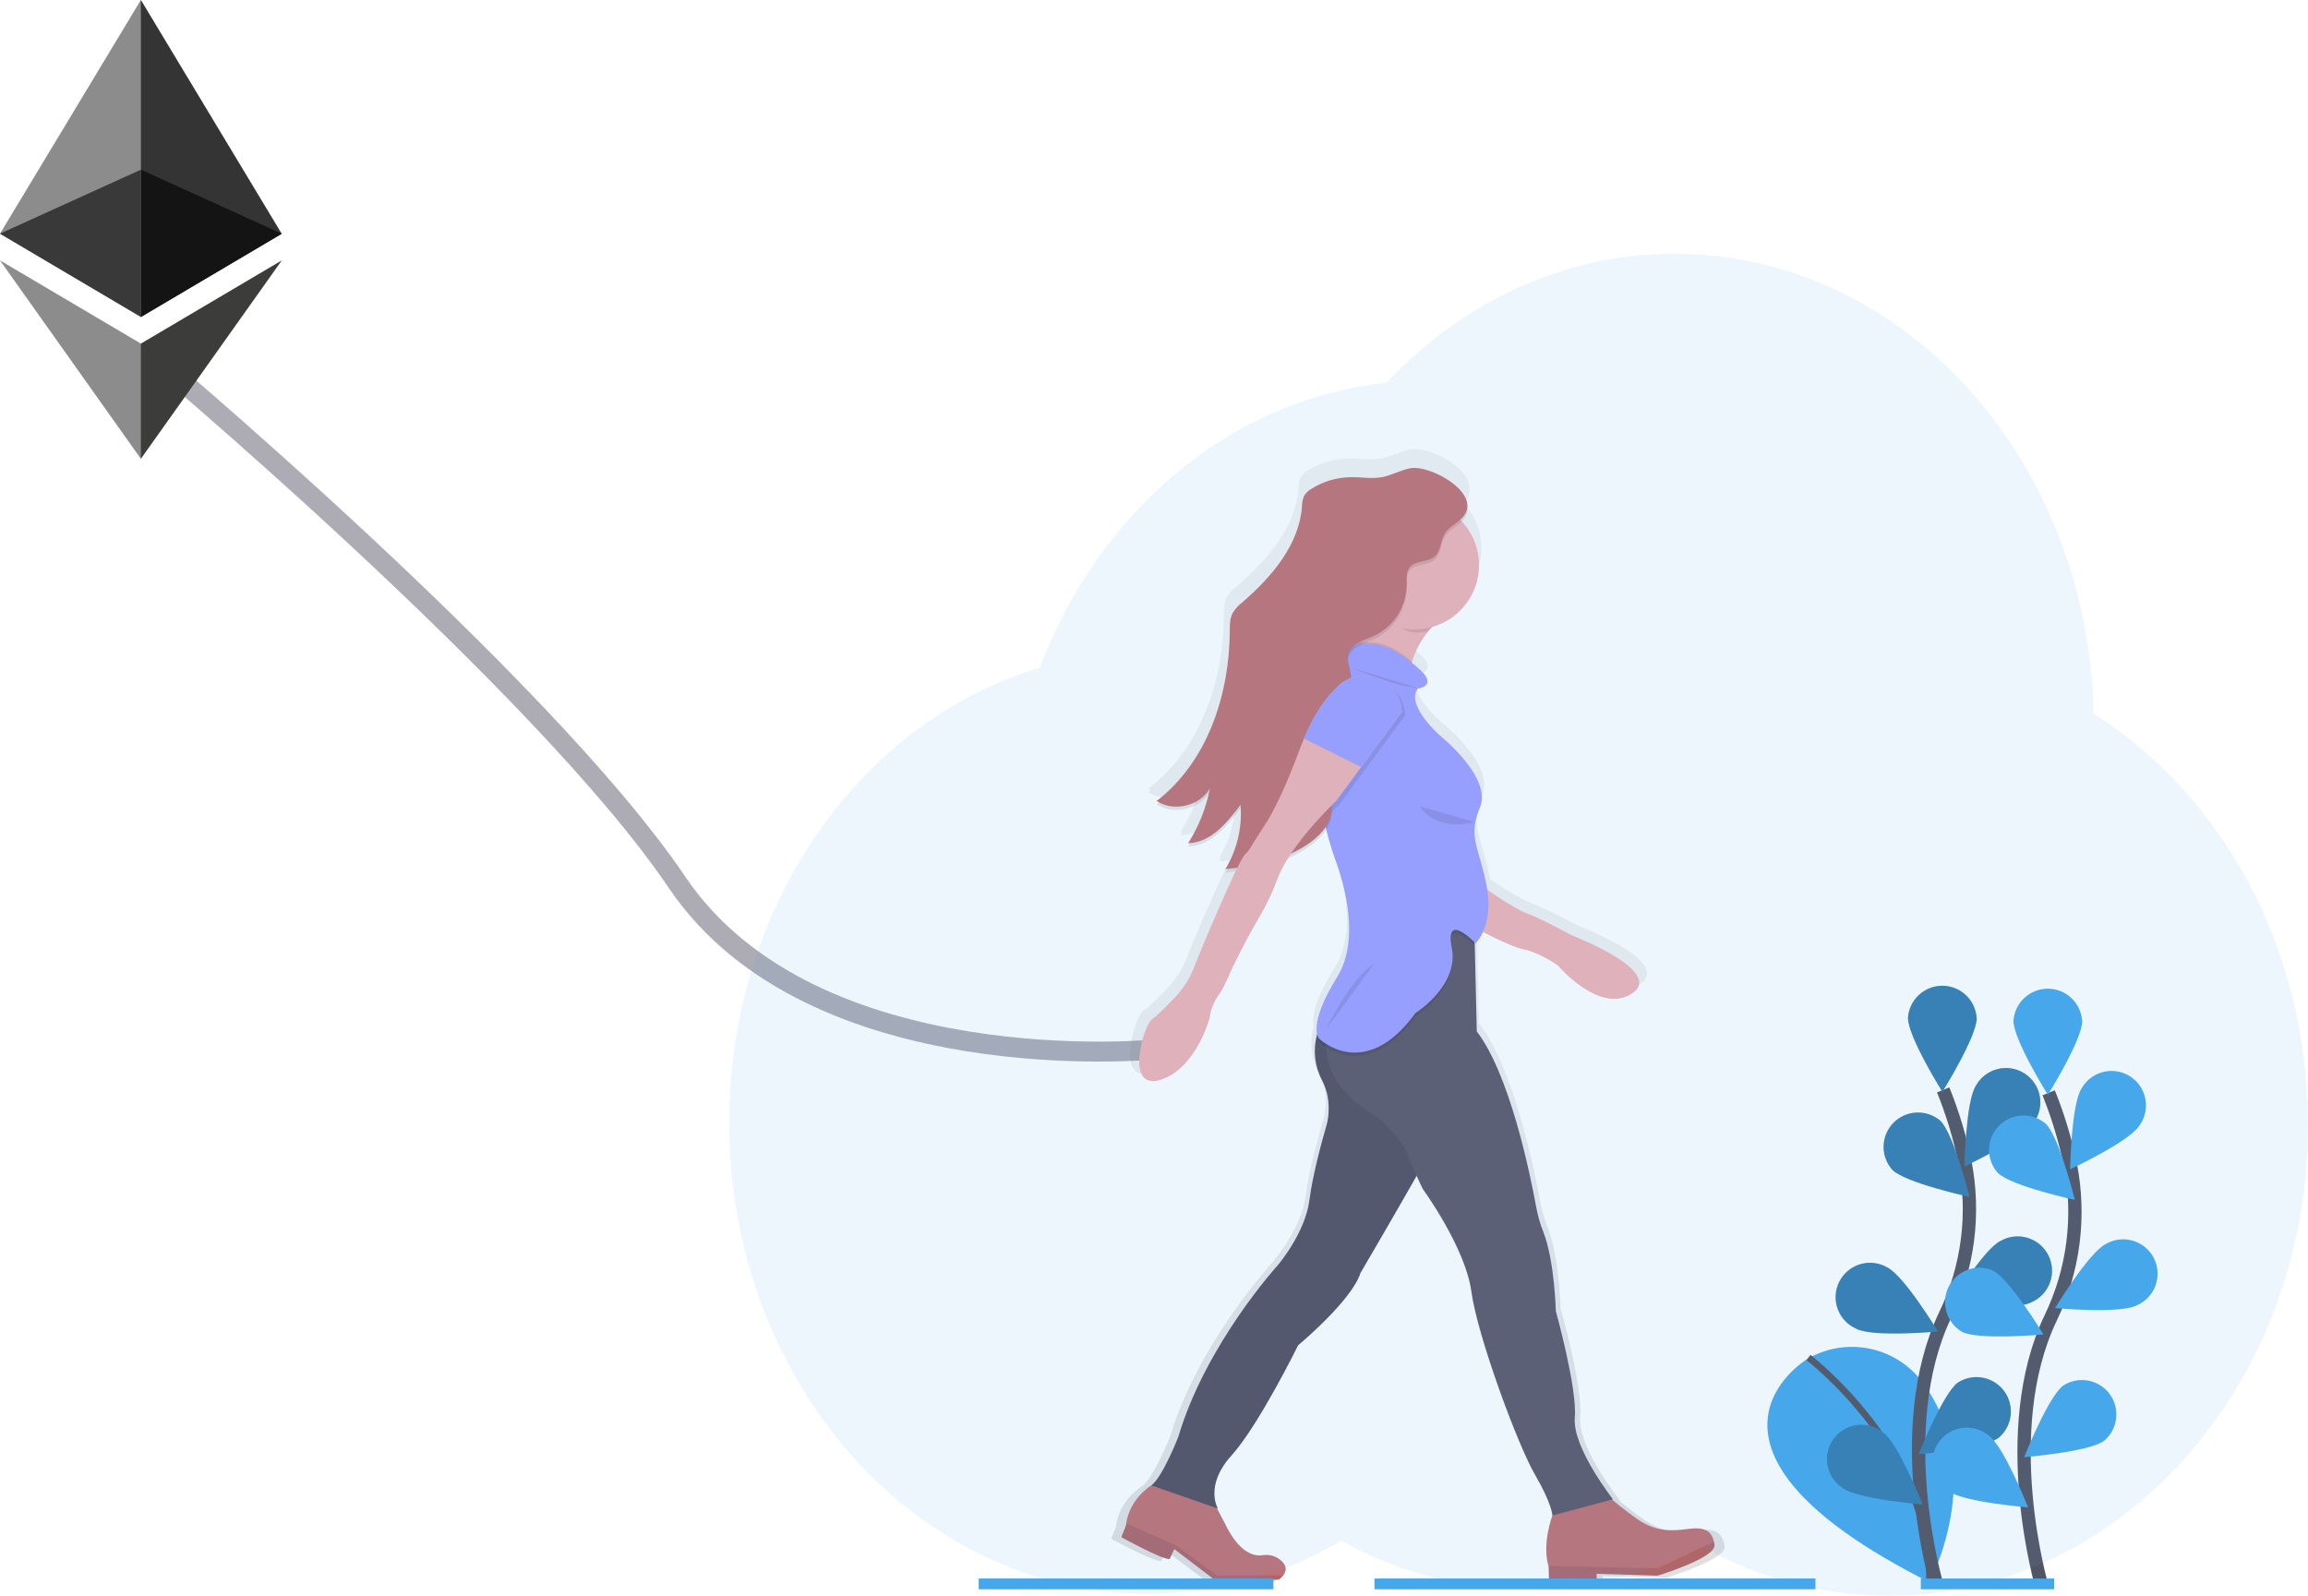 <svg fill="none" height="240" viewBox="0 0 347 240" width="347" xmlns="http://www.w3.org/2000/svg" xmlns:xlink="http://www.w3.org/1999/xlink"><linearGradient id="a" gradientUnits="userSpaceOnUse" x1="213.333" x2="209.332" y1="238.644" y2="67.6"><stop offset="0" stop-color="#808080" stop-opacity=".25"/><stop offset=".54" stop-color="#808080" stop-opacity=".12"/><stop offset="1" stop-color="#808080" stop-opacity=".1"/></linearGradient><clipPath id="b"><path d="m0 0h347v239.941h-347z"/></clipPath><g clip-path="url(#b)"><path d="m21.344 52.215s60.018 50.213 80.457 80.47c20.438 30.256 72.022 25.108 72.022 25.108" opacity=".5" stroke="#5d596a" stroke-miterlimit="10" stroke-width="3"/><path d="m259.199 232.057c-.392-1.669-1.459-2.264-3.81-1.98-2.555.324-5.106.625-8.23-1.574-1.656-1.165-2.943-2.193-3.794-2.911l.139-.036s-6.328-7.919-5.924-12.479-2.943-16.338-2.943-16.338-.181-7.694-1.94-12.16c-.472-1.171-.829-2.385-1.068-3.625-1.041-5.633-4.178-20.526-9.262-27.09l-.323-13.127v-.504l.133.132c.475-.507.858-1.094 1.132-1.733 1.49.766 4.705 2.354 6.445 2.694 2.315.449 5.174 2.403 5.174 2.403s6.581 7.67 11.623 4.272c5.041-3.399-9.427-8.868-9.427-8.868s-4.929-2.661-6.992-3.37c-1.462-.501-4.498-2.483-6.144-3.599-.028-.179-.061-.361-.097-.547-.951-4.922-2.342-6.791-1.766-9.827.157-.778.397-1.537.715-2.264 1.94-4.589-6.145-10.963-6.145-10.963s-5.498-4.667-3.499-7.238c0 0 3.066-.323.446-2.787-.449-.424-.915-.815-1.377-1.177.019-.068.038-.133.061-.201.544-1.685 1.397-3.253 2.516-4.625.175-.217.362-.43.56-.647 2.132-.568 4.013-1.834 5.342-3.596s2.029-3.919 1.989-6.125c-.056-2.4-.998-4.695-2.645-6.442.305-.275.54-.618.686-1.001s.199-.796.154-1.204c.266-3.201-6.16-6.436-8.844-5.963-1.53.268-2.911 1.093-4.444 1.374-1.588.291-3.234-.026-4.851 0-2.161.024-4.274.642-6.109 1.785-.459.256-.846.624-1.125 1.071-.224.525-.334 1.091-.323 1.662-.453 5.889-4.716 10.788-9.243 14.659-.61.455-1.13 1.02-1.533 1.665-.459.867-.449 1.892-.456 2.869-.071 9.76-3.531 20.012-11.383 25.962.123.078.246.152.375.22-.12.094-.239.194-.362.285 2.551 1.659 6.387.85 8.084-1.617-.629 2.7-1.723 5.271-3.233 7.596l.323-.016c-.107.175-.21.349-.323.521 3.499-.075 6.076-3.124 8.149-5.905.023.268.039.54.049.808.012 3.008-.809 5.961-2.371 8.531l.323-.029c-.101.181-.209.36-.323.537.515-.043 1.031-.096 1.546-.159-2.063 4.204-5.301 11.869-5.301 11.869l-1.203 2.982c-.651 1.597-1.597 3.058-2.79 4.304-1.31 1.368-2.963 3.03-3.671 3.473-1.261.786-4.353 10.957 1.242 9.311s7.716-9.521 7.716-9.521c.173-1.29.673-2.515 1.452-3.557.425-.593.781-1.232 1.061-1.905 1.551-3.419 3.29-6.75 5.21-9.977 1.104-1.827 2.039-3.752 2.791-5.75.431-1.134.983-2.218 1.646-3.234 1.256-.525 2.449-1.19 3.557-1.982.941-.657 1.755-1.478 2.403-2.426.397 1.592.879 3.16 1.445 4.699 1.359 3.674 3.839 12.179.246 17.868-3.295 5.219-3.366 7.745-3.121 8.786 0 .055-.032.11-.048.169-.619 2.329-.324 4.807.824 6.927.625 1.19.971 2.507 1.013 3.851v.385c.02.89-.098 1.778-.35 2.632-.701 2.381-2.163 7.626-2.651 11.426-.647 5.064-4.887 9.957-4.887 9.957s-11.238 12.127-15.523 26.363c0 0-2.415 6.115-4.178 7.419 0 0-3.353 1.995-3.913 5.821 0 .103-.029.207-.039.323l-.727 1.785s6.248 3.402 7.528 3.37l.731-1.533 6.516 4.896 9.725-.226c.266-.178.503-.396.702-.647.465-.608.74-1.559-.735-2.548-.733-.474-1.615-.659-2.477-.521-1.251.185-3.644-.233-5.885-4.912l-1.236-2.303.159.055s-2.131-3.483 2.115-8.127c4.246-4.643 10.348-16.9 10.348-16.9s8.292-6.756 9.728-11.083c0 0 5.53-9.336 8.731-14.876.534 1.158.971 2.034.971 2.034s6.61 8.932 7.538 15.727c.928 6.794 7.199 23.533 9.87 28.022s2.707 6.248 2.707 6.248-1.656 4.243-.618 7.729l.032.11.049 2.018 7.438.077-.023-1.009 9.482.282s9.155-2.739 8.851-4.751c-.036-.157-.072-.307-.106-.449z" fill="url(#a)"/><path d="m217.83 92.034c-1.162.807-2.203 1.777-3.092 2.878-1.082 1.347-1.907 2.881-2.431 4.527-.445 1.327-.664 2.72-.647 4.12l-4.803-4.098-6.144 1.385c1.281-1.23 2.388-2.629 3.289-4.159.811-1.373 1.462-2.834 1.94-4.356.322-.983.548-1.994.676-3.021 0 0 17.793-1.889 11.212 2.723z" fill="#efb4b6"/><path d="m192.943 236.872c-.191.25-.42.468-.679.647l-9.408.22-6.303-4.806-.708 1.504c-1.238.029-7.26-3.299-7.26-3.299l.702-1.749c0-.104.022-.207.039-.324.54-3.77 3.783-5.724 3.783-5.724l1.226-.524 7.473 1.808 2.332 4.405c2.17 4.592 4.482 5.003 5.695 4.821.835-.135 1.69.047 2.396.511 1.43.98 1.161 1.915.712 2.51z" fill="#c17174"/><path d="m257.773 232.267c.295 1.976-8.56 4.66-8.56 4.66l-9.171-.281.022.989-7.182-.081-.045-1.979-.033-.107c-1.002-3.421.595-7.583.595-7.583l.715-1.255 7.131-2.147c1.514 1.385 3.116 2.671 4.796 3.851 3.023 2.157 5.497 1.853 7.962 1.546 2.263-.281 3.308.307 3.686 1.941.033.142.061.291.084.446z" fill="#c17174"/><path d="m215.027 173.086c-.236.505-1.012 1.905-2.044 3.726-3.078 5.439-8.437 14.597-8.437 14.597-1.374 4.237-9.378 10.873-9.378 10.873s-5.909 12.027-10.025 16.58c-4.117 4.554-2.041 7.972-2.041 7.972l-9.99-3.48c1.705-1.293 4.039-7.276 4.039-7.276 4.13-13.967 14.996-25.872 14.996-25.872s4.098-4.802 4.725-9.769c.469-3.729 1.882-8.874 2.561-11.209.239-.841.349-1.713.324-2.587v-.379c-.038-1.315-.369-2.606-.971-3.777-1.112-2.082-1.399-4.507-.802-6.791.199-.812.527-1.588.971-2.296l2.441-.712 8.648-2.516s.533 1.879 1.254 4.567c1.672 6.27 4.389 16.946 3.729 18.349z" fill="#5d596a"/><path d="m215.027 173.086c-.236.505-1.012 1.905-2.044 3.726-3.078 5.439-8.437 14.597-8.437 14.597-1.374 4.237-9.378 10.873-9.378 10.873s-5.909 12.027-10.025 16.58c-4.117 4.554-2.041 7.972-2.041 7.972l-9.99-3.48c1.705-1.293 4.039-7.276 4.039-7.276 4.13-13.967 14.996-25.872 14.996-25.872s4.098-4.802 4.725-9.769c.469-3.729 1.882-8.874 2.561-11.209.239-.841.349-1.713.324-2.587v-.379c-.038-1.315-.369-2.606-.971-3.777-1.112-2.082-1.399-4.507-.802-6.791.199-.812.527-1.588.971-2.296l2.441-.712 8.648-2.516s.533 1.879 1.254 4.567c1.672 6.27 4.389 16.946 3.729 18.349z" fill="#000" opacity=".1"/><path d="m242.505 225.443-9.106 2.442s-.043-1.734-2.62-6.145-8.66-20.849-9.559-27.514-7.296-15.419-7.296-15.419-.421-.86-.938-1.996c-.479-1.051-1.035-2.334-1.416-3.395-.796-2.209-4.337-5.346-4.337-5.346-6.468-3.596-7.762-7.9-7.836-10.594-.036-.881.081-1.762.346-2.603l1.662-2.18 3.14-4.127 10.63-11.393 6.468 1.336.388 16.583c4.919 6.442 7.959 21.053 8.968 26.583.231 1.216.578 2.407 1.035 3.558 1.704 4.382 1.882 11.93 1.882 11.93s3.234 11.564 2.852 16.03c-.381 4.466 5.737 12.25 5.737 12.25z" fill="#5d596a"/><path d="m222.507 133.037s5.038 3.596 7.033 4.295c1.996.698 6.766 3.308 6.766 3.308s13.996 5.368 9.119 8.703c-4.876 3.334-11.244-4.204-11.244-4.204s-2.768-1.918-5.009-2.361-7.005-3.056-7.005-3.056z" fill="#efb4b6"/><path d="m217.831 92.034c-1.162.807-2.203 1.777-3.092 2.878-.588.124-1.187.194-1.788.207-2.723.065-4.133-2.91-5.931-4.689.566-1.798-.398-1.106-.398-1.106s17.79-1.901 11.209 2.71z" fill="#000" opacity=".1"/><path d="m212.936 94.632c5.331-.125 9.552-4.548 9.428-9.88-.125-5.332-4.548-9.553-9.88-9.428-5.332.125-9.553 4.548-9.428 9.88.125 5.332 4.548 9.553 9.88 9.428z" fill="#efb4b6"/><path d="m211.66 103.573-4.803-4.098-6.144 1.385c1.282-1.234 2.389-2.637 3.289-4.172h.042c2.066-.394 4.204.014 5.979 1.142.792.495 1.554 1.035 2.284 1.617-.446 1.33-.665 2.725-.647 4.127z" fill="#000" opacity=".1"/><path d="m221.643 138.506.087 3.703c-.747-.748-4.459-4.276-3.447.834 1.122 5.669-5.465 9.786-5.465 9.786-.478.661-.99 1.296-1.533 1.905-5.226 5.791-9.857 4.045-11.891 2.752-.393-.243-.762-.523-1.1-.838-.196-.275-.308-.601-.323-.938.198-.812.526-1.587.97-2.296l2.441-.711 3.163-4.137 10.63-11.393z" fill="#000" opacity=".1"/><path d="m221.847 141.843s-4.698-4.967-3.573.702-5.465 9.786-5.465 9.786c-7.678 10.581-14.524 3.806-14.524 3.806s-1.779-1.94 2.755-9.23c3.474-5.581 1.074-13.925-.242-17.531-.562-1.557-1.038-3.144-1.426-4.754l-.324-1.293-.75-3.034c-.872-3.533-1.146-7.187-.808-10.811.221-2.422.727-4.81 1.507-7.114.498-1.475 1.057-2.743 1.659-3.499.862-1.032 2.065-1.72 3.392-1.94 2.073-.396 4.218.017 5.996 1.155 1.273.785 2.465 1.695 3.557 2.716 2.532 2.416-.43 2.736-.43 2.736-1.921 2.523 3.386 7.115 3.386 7.115s7.823 6.254 5.947 10.759-.107 5.947 1.022 11.865c1.128 5.919-1.679 8.567-1.679 8.567z" fill="#9f9eff"/><path d="m212.075 70.9c-1.481.265-2.82 1.071-4.298 1.345-1.536.285-3.114-.026-4.68 0-2.093.024-4.139.63-5.908 1.75-.449.248-.827.607-1.1 1.041-.218.511-.328 1.061-.323 1.617-.437 5.779-4.557 10.585-8.935 14.378-.591.442-1.094.991-1.485 1.617-.446.851-.433 1.856-.44 2.817-.064 9.576-3.408 19.634-10.995 25.471 2.561 1.691 6.468.773 8.007-1.882-.563 2.927-1.676 5.72-3.279 8.233 3.383-.071 5.876-3.066 7.881-5.792.282 3.383-.51 6.769-2.264 9.676 4.528-.391 9.152-1.368 12.813-4.045 1.675-1.226 3.199-3.011 3.163-5.087-.019-1.191-.55-2.3-.928-3.428-.986-2.937-.75-6.64 1.691-8.544.461-.302.894-.644 1.294-1.022.559-.628.757-1.491.87-2.326.275-2.03.172-4.093-.304-6.086-.129-.419-.195-.855-.198-1.293.055-.915.744-1.682 1.527-2.154.783-.472 1.675-.731 2.506-1.122 1.427-.698 2.632-1.778 3.482-3.12.849-1.341 1.311-2.892 1.334-4.48 0-.928-.123-1.963.465-2.678.87-1.061 2.678-.699 3.719-1.588.987-.844.877-2.416 1.565-3.518.566-.905 1.617-1.387 2.384-2.115 3.848-3.544-4.457-8.217-7.564-7.664z" fill="#000" opacity=".1"/><path d="m211.26 107.483v.061l-6.1 8.282-3.738 5.074s-1.019.97-2.38 2.429l-.744-3.034c-.872-3.533-1.146-7.187-.808-10.811 1.413-2.819 2.933-4.708 4.356-5.979.799-.709 1.784-1.178 2.839-1.351 1.055-.174 2.137-.045 3.122.371s1.832 1.103 2.443 1.98.961 1.91 1.01 2.978z" fill="#000" opacity=".1"/><path d="m212.061 70.406c-1.481.265-2.82 1.071-4.298 1.345-1.536.284-3.114-.026-4.679 0-2.094.024-4.14.63-5.909 1.75-.449.248-.827.607-1.099 1.041-.219.511-.329 1.061-.324 1.617-.436 5.779-4.556 10.585-8.935 14.378-.591.443-1.094.991-1.484 1.617-.447.851-.434 1.856-.44 2.817-.065 9.575-3.409 19.633-10.996 25.47 2.562 1.691 6.468.773 8.008-1.882-.564 2.927-1.676 5.721-3.28 8.233 3.383-.071 5.876-3.065 7.882-5.792.282 3.384-.51 6.77-2.264 9.676 4.527-.391 9.152-1.368 12.813-4.045 1.675-1.226 3.198-3.011 3.162-5.087-.019-1.19-.549-2.3-.928-3.428-.986-2.937-.75-6.639 1.692-8.544.46-.302.893-.644 1.293-1.022.56-.628.757-1.491.87-2.325.275-2.03.172-4.094-.304-6.087-.129-.419-.195-.855-.197-1.293.055-.915.744-1.682 1.526-2.154.783-.472 1.675-.731 2.507-1.122 1.426-.698 2.631-1.778 3.481-3.12s1.312-2.892 1.334-4.48c0-.928-.123-1.963.466-2.678.869-1.061 2.677-.699 3.719-1.588.986-.844.876-2.416 1.565-3.518.566-.905 1.617-1.387 2.383-2.115 3.849-3.557-4.456-8.224-7.564-7.664z" fill="#c17174"/><path d="m210.751 106.998v.061l-6.102 8.282-3.738 5.074s-7.037 6.607-8.884 11.846c-.726 1.958-1.628 3.846-2.697 5.64-1.856 3.167-3.537 6.434-5.035 9.786-.27.659-.614 1.285-1.025 1.866-.757 1.029-1.24 2.233-1.404 3.499 0 0-2.047 7.726-7.457 9.339-5.411 1.614-2.426-8.362-1.207-9.135.686-.434 2.284-2.064 3.558-3.406 1.155-1.226 2.07-2.659 2.697-4.223l1.18-2.946s5.627-13.505 6.601-14.272c.284-.244.524-.535.711-.86.779-1.271 1.572-2.532 2.387-3.78 1.07-1.633 2.765-4.9 5.193-11.406.172-.456.343-.896.521-1.317 1.659-3.984 3.557-6.467 5.294-8.026.8-.708 1.784-1.174 2.838-1.347 1.053-.172 2.135-.043 3.118.373.984.416 1.83 1.102 2.44 1.978.611.876.962 1.907 1.011 2.974z" fill="#efb4b6"/><path d="m210.751 106.998v.061l-6.102 8.282-8.609-4.288c1.659-3.984 3.557-6.468 5.294-8.027.799-.71 1.783-1.179 2.838-1.353s2.138-.046 3.123.369c.985.416 1.832 1.101 2.444 1.978s.963 1.91 1.012 2.978z" fill="#9f9eff"/><path d="m203.197 100.42s6.601 2.826 9.825 2.998z" fill="#000" opacity=".1"/><path d="m257.773 232.267c.294 1.976-8.56 4.66-8.56 4.66l-9.172-.281.023.989-7.183-.081-.045-1.979-.032-.107 16.493.343 8.376-3.984c.043.138.076.285.1.44z" fill="#000" opacity=".1"/><path d="m192.943 236.872c-.191.25-.42.468-.679.647l-9.408.22-6.303-4.806-.708 1.504c-1.238.029-7.26-3.299-7.26-3.299l.702-1.749c0-.104.022-.207.039-.324l7.337 3.234 6.3 4.557z" fill="#000" opacity=".1"/><path d="m199.371 154.756s3.538-7.512 7.199-9.828z" fill="#000" opacity=".1"/><path d="m213.439 121.237s2.073 3.864 8.354 2.38z" fill="#000" opacity=".1"/><path d="m271.643 204.403s-21.871 13.195 18.433 33.51c0 0 8.881-16.493-.938-29.936-1.906-2.622-4.707-4.453-7.874-5.146-3.166-.694-6.476-.203-9.304 1.382z" fill="#47a7eb"/><path d="m271.896 204.125s18.717 14.32 18.19 33.788" stroke="#535461" stroke-miterlimit="10"/><path d="m291.147 238.153s-6.853-23.285 1.293-40.395c3.46-7.162 4.503-15.253 2.972-23.058-.754-3.699-1.847-7.321-3.263-10.821" stroke="#535461" stroke-miterlimit="10" stroke-width="2"/><path d="m297.204 153.055c0 2.852-5.174 11.122-5.174 11.122s-5.175-8.27-5.175-11.122c.087-1.31.669-2.538 1.628-3.436.958-.897 2.222-1.396 3.535-1.396s2.577.499 3.536 1.396c.959.898 1.541 2.126 1.627 3.436z" fill="#47a7eb"/><path d="m305.738 168.853c-1.549 2.393-10.378 6.529-10.378 6.529s.162-9.747 1.711-12.14c.345-.618.814-1.159 1.376-1.589.563-.43 1.208-.739 1.895-.91s1.402-.198 2.1-.082c.699.117 1.366.376 1.96.761s1.103.888 1.495 1.477c.392.59.659 1.254.784 1.95.126.697.107 1.412-.056 2.102-.162.689-.464 1.337-.887 1.905z" fill="#47a7eb"/><path d="m305.367 195.843c-2.545 1.294-12.254.398-12.254.398s5.058-8.334 7.606-9.618c.61-.359 1.288-.59 1.99-.677.703-.088 1.416-.03 2.095.17.68.199 1.311.536 1.855.989s.989 1.013 1.308 1.645c.319.633.505 1.323.546 2.03s-.063 1.415-.307 2.08c-.243.665-.621 1.272-1.109 1.786-.487.513-1.075.92-1.727 1.197z" fill="#47a7eb"/><path d="m300.486 216.204c-2.292 1.695-12.01 2.461-12.01 2.461s3.576-9.055 5.869-10.766c1.105-.715 2.441-.982 3.736-.746 1.294.235 2.451.955 3.234 2.012.783 1.058 1.133 2.374.98 3.681s-.799 2.507-1.805 3.355z" fill="#47a7eb"/><path d="m284.52 175.919c2.044 1.986 11.574 4.046 11.574 4.046s-2.335-9.466-4.378-11.452c-1.001-.85-2.287-1.288-3.598-1.226-1.311.063-2.55.622-3.464 1.563-.915.942-1.438 2.196-1.463 3.508-.024 1.313.451 2.586 1.329 3.561z" fill="#47a7eb"/><path d="m279.113 199.818c2.546 1.293 12.254.397 12.254.397s-5.058-8.337-7.59-9.62c-.61-.36-1.287-.591-1.99-.678s-1.416-.029-2.095.17c-.68.199-1.311.536-1.855.989s-.989 1.013-1.308 1.646c-.319.632-.505 1.323-.546 2.03-.041.706.064 1.414.307 2.079.244.665.621 1.273 1.109 1.786s1.076.921 1.727 1.197z" fill="#47a7eb"/><path d="m277.044 223.752c2.292 1.694 12.01 2.461 12.01 2.461s-3.576-9.055-5.869-10.766c-.541-.455-1.169-.795-1.846-.998-.677-.204-1.389-.266-2.091-.184-.702.083-1.38.308-1.991.662-.612.355-1.144.831-1.565 1.399s-.72 1.217-.88 1.905c-.161.689-.178 1.403-.052 2.098.126.696.394 1.358.786 1.946s.901 1.09 1.494 1.474z" fill="#47a7eb"/><g fill="#000"><path d="m297.204 153.055c0 2.852-5.174 11.122-5.174 11.122s-5.175-8.27-5.175-11.122c.087-1.31.669-2.538 1.628-3.436.958-.897 2.222-1.396 3.535-1.396s2.577.499 3.536 1.396c.959.898 1.541 2.126 1.627 3.436z" opacity=".25"/><path d="m305.738 168.853c-1.549 2.393-10.378 6.529-10.378 6.529s.162-9.747 1.711-12.14c.345-.618.814-1.159 1.376-1.589.563-.43 1.208-.739 1.895-.91s1.402-.198 2.1-.082c.699.117 1.366.376 1.96.761s1.103.888 1.495 1.477c.392.59.659 1.254.784 1.95.126.697.107 1.412-.056 2.102-.162.689-.464 1.337-.887 1.905z" opacity=".25"/><path d="m305.367 195.843c-2.545 1.294-12.254.398-12.254.398s5.058-8.334 7.606-9.618c.61-.359 1.288-.59 1.99-.677.703-.088 1.416-.03 2.095.17.68.199 1.311.536 1.855.989s.989 1.013 1.308 1.645c.319.633.505 1.323.546 2.03s-.063 1.415-.307 2.08c-.243.665-.621 1.272-1.109 1.786-.487.513-1.075.92-1.727 1.197z" opacity=".25"/><path d="m300.486 216.204c-2.292 1.695-12.01 2.461-12.01 2.461s3.576-9.055 5.869-10.766c1.105-.715 2.441-.982 3.736-.746 1.294.235 2.451.955 3.234 2.012.783 1.058 1.133 2.374.98 3.681s-.799 2.507-1.805 3.355z" opacity=".25"/><path d="m284.52 175.919c2.044 1.986 11.574 4.046 11.574 4.046s-2.335-9.466-4.378-11.452c-1.001-.85-2.287-1.288-3.598-1.226-1.311.063-2.55.622-3.464 1.563-.915.942-1.438 2.196-1.463 3.508-.024 1.313.451 2.586 1.329 3.561z" opacity=".25"/><path d="m279.113 199.818c2.546 1.293 12.254.397 12.254.397s-5.058-8.337-7.59-9.62c-.61-.36-1.287-.591-1.99-.678s-1.416-.029-2.095.17c-.68.199-1.311.536-1.855.989s-.989 1.013-1.308 1.646c-.319.632-.505 1.323-.546 2.03-.041.706.064 1.414.307 2.079.244.665.621 1.273 1.109 1.786s1.076.921 1.727 1.197z" opacity=".25"/><path d="m277.044 223.752c2.292 1.694 12.01 2.461 12.01 2.461s-3.576-9.055-5.869-10.766c-.541-.455-1.169-.795-1.846-.998-.677-.204-1.389-.266-2.091-.184-.702.083-1.38.308-1.991.662-.612.355-1.144.831-1.565 1.399s-.72 1.217-.88 1.905c-.161.689-.178 1.403-.052 2.098.126.696.394 1.358.786 1.946s.901 1.09 1.494 1.474z" opacity=".25"/></g><path d="m307.006 238.596s-6.852-23.285 1.294-40.395c3.459-7.162 4.502-15.253 2.972-23.058-.755-3.699-1.847-7.321-3.263-10.821" stroke="#535461" stroke-miterlimit="10" stroke-width="2"/><g fill="#47a7eb"><path d="m313.063 153.498c0 2.852-5.174 11.122-5.174 11.122s-5.174-8.27-5.174-11.122c.087-1.31.668-2.538 1.627-3.436.959-.897 2.223-1.396 3.536-1.396s2.577.499 3.536 1.396c.958.898 1.54 2.126 1.627 3.436z"/><path d="m321.614 169.296c-1.549 2.393-10.378 6.529-10.378 6.529s.162-9.747 1.711-12.14c.345-.618.814-1.159 1.376-1.589.563-.43 1.208-.739 1.895-.91s1.402-.198 2.1-.082c.699.117 1.366.376 1.96.761s1.103.888 1.495 1.477c.392.59.659 1.254.784 1.95.126.697.107 1.412-.056 2.102-.162.689-.464 1.337-.887 1.905z"/><path d="m321.225 196.293c-2.545 1.293-12.253.397-12.253.397s5.058-8.333 7.606-9.617c.61-.361 1.288-.593 1.991-.682.704-.088 1.418-.031 2.098.168.681.199 1.313.536 1.858.99.545.453.99 1.014 1.309 1.647.32.633.505 1.325.546 2.033.04.708-.065 1.417-.31 2.082-.244.665-.623 1.273-1.113 1.786-.489.513-1.079.92-1.732 1.196z"/><path d="m316.343 216.647c-2.293 1.695-12.011 2.461-12.011 2.461s3.577-9.055 5.87-10.766c1.105-.715 2.44-.982 3.735-.746 1.295.235 2.451.955 3.234 2.012.783 1.058 1.134 2.374.98 3.681-.153 1.307-.798 2.507-1.805 3.355z"/><path d="m300.377 176.375c2.043 1.986 11.574 4.046 11.574 4.046s-2.335-9.466-4.379-11.452c-1-.85-2.286-1.288-3.597-1.226-1.312.063-2.55.622-3.465 1.563-.915.942-1.437 2.196-1.462 3.508-.025 1.313.45 2.586 1.329 3.561z"/><path d="m294.972 200.261c2.545 1.293 12.254.397 12.254.397s-5.058-8.337-7.603-9.62c-1.21-.514-2.569-.548-3.802-.097-1.234.452-2.249 1.356-2.841 2.529-.591 1.173-.715 2.527-.345 3.787.37 1.261 1.206 2.333 2.337 3z"/><path d="m292.903 224.195c2.293 1.695 12.011 2.461 12.011 2.461s-3.577-9.055-5.87-10.766c-.54-.455-1.169-.795-1.846-.998-.677-.204-1.388-.266-2.09-.184-.702.083-1.38.308-1.992.662-.611.355-1.144.831-1.565 1.399-.42.568-.72 1.217-.88 1.905-.16.689-.178 1.403-.052 2.098.127.696.394 1.358.787 1.946.392.588.9 1.09 1.494 1.474z"/><path d="m191.448 237.354h-44.304v1.617h44.304z"/><path d="m272.943 237.354h-66.296v1.617h66.296z"/><path d="m308.839 237.354h-20.05v1.617h20.05z"/></g><path d="m21.182-.006-.463 1.572v45.644l.463.463 21.176-12.519z" fill="#343434"/><path d="m21.182-.006-21.182 35.143 21.182 12.518z" fill="#8c8c8c"/><path d="m21.182 51.665-.262.323v16.241l.262.76 21.189-29.839z" fill="#3c3c3b"/><path d="m21.182 68.993v-17.327l-21.182-12.512z" fill="#8c8c8c"/><path d="m21.183 47.655 21.176-12.515-21.176-9.627z" fill="#141414"/><path d="m0 35.137 21.182 12.518v-22.143z" fill="#393939"/><path d="m314.758 107.305c-.789-38.345-28.688-69.151-62.997-69.151-16.781 0-32.016 7.373-43.319 19.404-23.494 2.458-43.247 19.404-52.101 42.83-26.897 8.056-46.711 35.629-46.711 68.417 0 39.131 28.209 70.823 63.01 70.823 10.222-.013 20.254-2.763 29.053-7.965 8.251 4.642 17.53 7.151 26.996 7.3 9.466.148 18.819-2.068 27.211-6.449 8.567 4.857 18.242 7.419 28.09 7.438 34.8 0 63.01-31.693 63.01-70.823 0-26.564-13.004-49.699-32.242-61.823z" fill="#47a7eb" opacity=".1"/></g></svg>